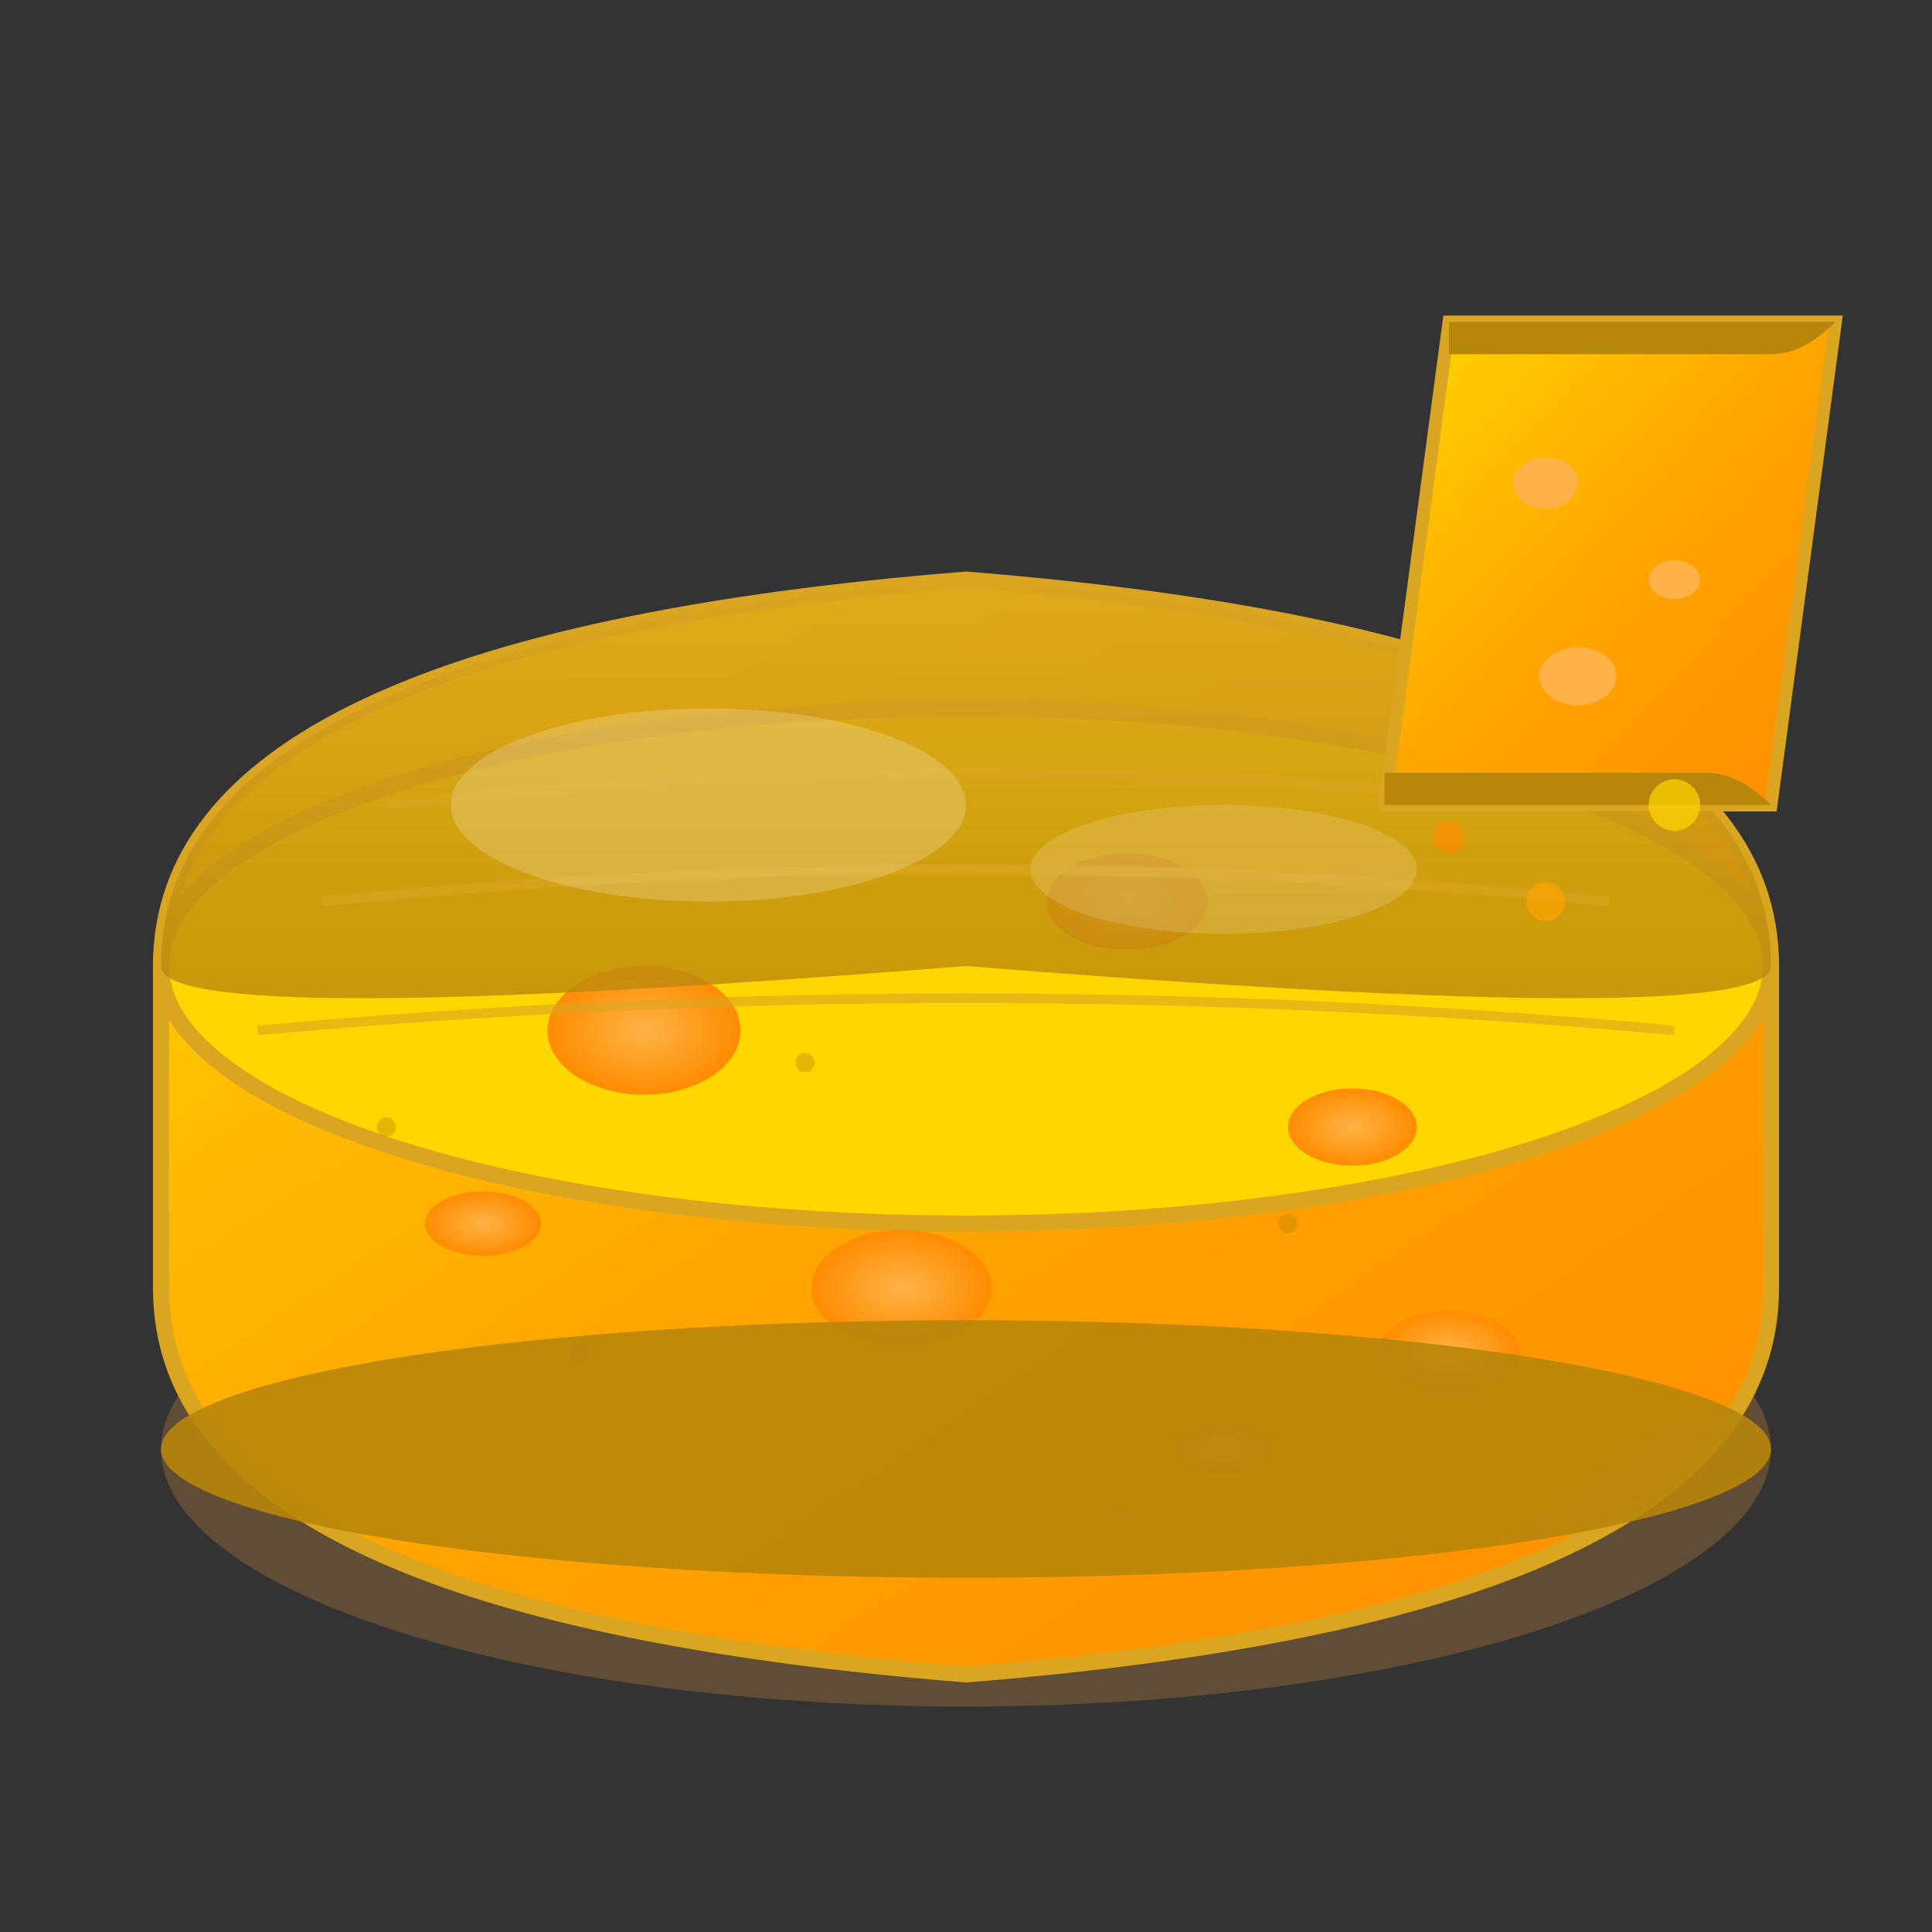 <svg width="60" height="60" viewBox="0 0 60 60" xmlns="http://www.w3.org/2000/svg">
  <rect x="0" y="0" width="60" height="60" fill="#333333" stroke="none"/>
  <defs>
    <linearGradient id="cheeseGradient" x1="0%" y1="0%" x2="100%" y2="100%">
      <stop offset="0%" style="stop-color:#FFD700;stop-opacity:1" />
      <stop offset="50%" style="stop-color:#FFA500;stop-opacity:1" />
      <stop offset="100%" style="stop-color:#FF8C00;stop-opacity:1" />
    </linearGradient>
    
    <radialGradient id="holeGradient" cx="50%" cy="50%" r="50%">
      <stop offset="0%" style="stop-color:#FFB347;stop-opacity:1" />
      <stop offset="100%" style="stop-color:#FF8C00;stop-opacity:1" />
    </radialGradient>
    
    <linearGradient id="crustGradient" x1="0%" y1="0%" x2="0%" y2="100%">
      <stop offset="0%" style="stop-color:#DAA520;stop-opacity:1" />
      <stop offset="100%" style="stop-color:#B8860B;stop-opacity:1" />
    </linearGradient>
  </defs>
  
  <!-- Main cheese wheel (Gouda style) -->
  <ellipse cx="30" cy="45" rx="25" ry="8" fill="#CD853F" opacity="0.3"/>
  
  <!-- Cheese body -->
  <path d="M5 30 Q5 20 30 18 Q55 20 55 30 L55 40 Q55 50 30 52 Q5 50 5 40 Z" 
        fill="url(#cheeseGradient)" stroke="#DAA520" stroke-width="0.5"/>
  
  <!-- Top surface of cheese -->
  <ellipse cx="30" cy="30" rx="25" ry="8" fill="#FFD700" stroke="#DAA520" stroke-width="0.5"/>
  
  <!-- Cheese holes (characteristic of Dutch cheese) -->
  <ellipse cx="20" cy="32" rx="3" ry="2" fill="url(#holeGradient)"/>
  <ellipse cx="35" cy="28" rx="2.5" ry="1.5" fill="url(#holeGradient)"/>
  <ellipse cx="42" cy="35" rx="2" ry="1.2" fill="url(#holeGradient)"/>
  <ellipse cx="15" cy="38" rx="1.8" ry="1" fill="url(#holeGradient)"/>
  <ellipse cx="45" cy="42" rx="2.2" ry="1.3" fill="url(#holeGradient)"/>
  <ellipse cx="28" cy="40" rx="2.8" ry="1.8" fill="url(#holeGradient)"/>
  <ellipse cx="38" cy="45" rx="1.5" ry="0.8" fill="url(#holeGradient)"/>
  
  <!-- Cheese rind/crust -->
  <path d="M5 30 Q5 20 30 18 Q55 20 55 30 Q55 32 30 30 Q5 32 5 30" 
        fill="url(#crustGradient)" opacity="0.8"/>
  
  <!-- Bottom rind -->
  <ellipse cx="30" cy="45" rx="25" ry="4" fill="#B8860B" opacity="0.9"/>
  
  <!-- Texture lines on the surface -->
  <g stroke="#DAA520" stroke-width="0.3" opacity="0.6" fill="none">
    <path d="M10 28 Q30 26 50 28"/>
    <path d="M8 32 Q30 30 52 32"/>
    <path d="M12 25 Q30 23 48 25"/>
  </g>
  
  <!-- Cheese slice (showing the interior) -->
  <g transform="translate(45, 10)">
    <!-- Slice body -->
    <path d="M0 0 L12 0 L10 15 L-2 15 Z" fill="url(#cheeseGradient)" stroke="#DAA520" stroke-width="0.4"/>
    
    <!-- Slice holes -->
    <ellipse cx="3" cy="5" rx="1" ry="0.8" fill="#FFB347"/>
    <ellipse cx="7" cy="8" rx="0.8" ry="0.6" fill="#FFB347"/>
    <ellipse cx="4" cy="11" rx="1.2" ry="0.9" fill="#FFB347"/>
    
    <!-- Slice crust -->
    <path d="M0 0 L12 0 Q11 1 10 1 Q1 1 0 1 Z" fill="#B8860B"/>
    <path d="M-2 15 L10 15 Q9 14 8 14 Q-1 14 -2 14 Z" fill="#B8860B"/>
  </g>
  
  <!-- Small crumbs -->
  <circle cx="52" cy="25" r="0.8" fill="#FFD700" opacity="0.7"/>
  <circle cx="48" cy="28" r="0.6" fill="#FFA500" opacity="0.7"/>
  <circle cx="45" cy="26" r="0.5" fill="#FF8C00" opacity="0.7"/>
  
  <!-- Quality indicators (small dots representing aging) -->
  <g fill="#B8860B" opacity="0.4">
    <circle cx="12" cy="35" r="0.3"/>
    <circle cx="25" cy="33" r="0.3"/>
    <circle cx="40" cy="38" r="0.3"/>
    <circle cx="18" cy="42" r="0.3"/>
    <circle cx="35" cy="47" r="0.3"/>
  </g>
  
  <!-- Subtle highlights for 3D effect -->
  <ellipse cx="22" cy="25" rx="8" ry="3" fill="white" opacity="0.2"/>
  <ellipse cx="38" cy="27" rx="6" ry="2" fill="white" opacity="0.15"/>
</svg>
